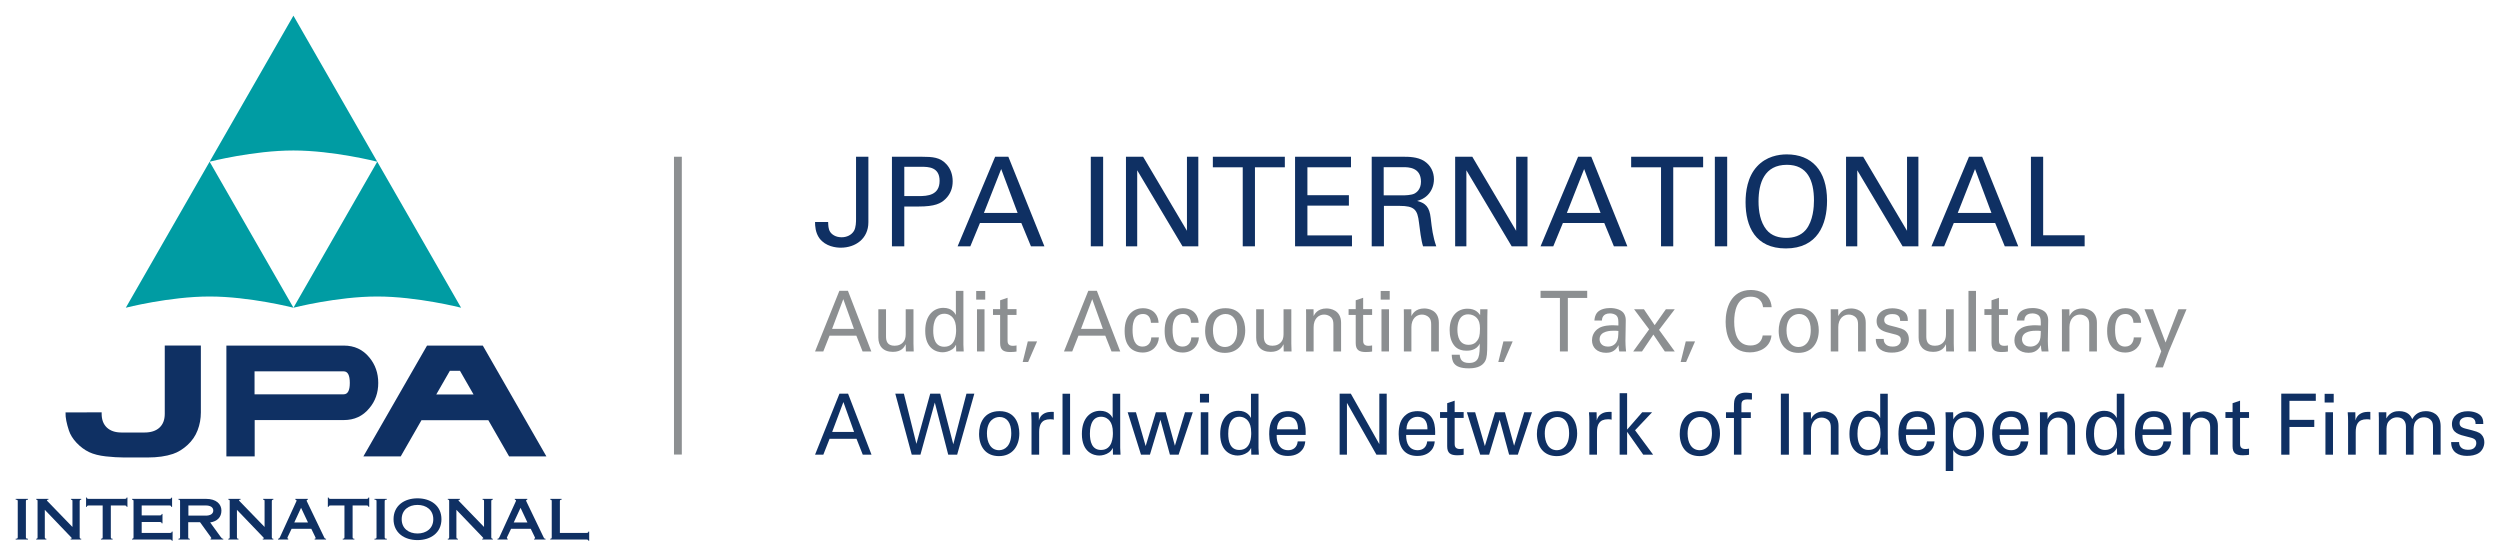<?xml version="1.0" encoding="UTF-8" standalone="no"?>
<!DOCTYPE svg PUBLIC "-//W3C//DTD SVG 1.1//EN" "http://www.w3.org/Graphics/SVG/1.1/DTD/svg11.dtd">
<svg width="100%" height="100%" viewBox="0 0 319 71" version="1.1" xmlns="http://www.w3.org/2000/svg" xmlns:xlink="http://www.w3.org/1999/xlink" xml:space="preserve" xmlns:serif="http://www.serif.com/" style="fill-rule:evenodd;clip-rule:evenodd;" preserveAspectRatio="xMaxYMax slice">
    <rect x="-0.064" y="0" width="319" height="71" style="fill:none;"/>
    <g id="Group">
        <path id="Fill-1" d="M105.67,28.328c0.016,0.396 0.016,0.886 0.252,1.25c0.189,0.302 0.662,0.697 1.466,0.697c0.645,0 1.244,-0.269 1.575,-0.808c0.267,-0.459 0.267,-1.187 0.267,-1.535l0,-7.931l1.575,0l0,8.359c0,2.105 -1.653,3.245 -3.527,3.245c-0.6,-0 -1.923,-0.143 -2.71,-1.187c-0.537,-0.728 -0.568,-1.631 -0.568,-2.09l1.67,-0Z" style="fill:#0f3063;"/>
        <path id="Fill-3" d="M115.388,25.02l1.874,-0c1.041,-0 2.631,-0.08 2.631,-1.948c0,-1.788 -1.48,-1.788 -2.3,-1.788l-2.205,-0l0,3.736Zm-1.575,-5.019l3.812,-0c1.386,-0 2.331,0.08 3.104,0.918c0.566,0.586 0.834,1.362 0.834,2.216c-0,0.872 -0.283,1.615 -0.897,2.232c-0.599,0.602 -1.387,0.983 -3.435,0.983l-1.843,-0l0,5.081l-1.575,0l0,-11.43Z" style="fill:#0f3063;"/>
        <path id="Fill-5" d="M125.547,27.173l4.301,-0l-2.096,-5.605l-2.205,5.605Zm1.434,-7.172l1.685,-0l4.6,11.43l-1.717,-0l-1.229,-2.976l-5.277,-0l-1.229,2.976l-1.623,-0l4.79,-11.43Z" style="fill:#0f3063;"/>
        <path id="Fill-7" d="M139.185,31.43l1.575,0l0,-11.429l-1.575,-0l0,11.429Z" style="fill:#0f3063;"/>
        <path id="Fill-9" d="M143.673,20.001l2.19,-0l5.592,9.45l0,-9.45l1.45,-0l0,11.429l-2.017,0l-5.781,-9.703l-0,9.703l-1.434,0l0,-11.429Z" style="fill:#0f3063;"/>
        <path id="Fill-10" d="M158.573,31.431l-0,-10.084l-3.813,-0l0,-1.346l9.185,0l-0,1.346l-3.813,-0l-0,10.084l-1.559,-0Z" style="fill:#0f3063;"/>
        <path id="Fill-11" d="M165.25,20.001l7.136,-0l0,1.345l-5.561,0l0,3.562l5.294,0l-0,1.33l-5.294,0l0,3.8l5.687,-0l0,1.392l-7.262,0l0,-11.429Z" style="fill:#0f3063;"/>
        <path id="Fill-12" d="M176.559,24.924l2.488,0c0.174,0 1.072,0 1.497,-0.253c0.221,-0.126 0.772,-0.538 0.772,-1.487c0,-1.853 -1.638,-1.853 -2.269,-1.853l-2.488,-0l-0,3.593Zm-1.528,-4.923l4.064,-0c0.583,-0 1.779,-0 2.615,0.539c0.85,0.538 1.261,1.408 1.261,2.326c-0,0.808 -0.3,1.52 -0.804,2.027c-0.489,0.49 -0.993,0.649 -1.339,0.744c1.087,0.285 1.575,0.775 1.732,2.2c0.158,1.346 0.268,2.327 0.709,3.594l-1.685,-0c-0.252,-0.76 -0.41,-2.153 -0.52,-3.025c-0.19,-1.661 -0.584,-2.136 -2.488,-2.136l-1.986,-0l0,5.161l-1.559,-0l0,-11.43Z" style="fill:#0f3063;"/>
        <path id="Fill-13" d="M185.677,20.001l2.189,-0l5.593,9.45l0,-9.45l1.45,-0l-0,11.429l-2.017,0l-5.782,-9.703l0,9.703l-1.433,0l0,-11.429Z" style="fill:#0f3063;"/>
        <path id="Fill-14" d="M199.931,27.173l4.301,-0l-2.096,-5.605l-2.205,5.605Zm1.433,-7.172l1.686,-0l4.6,11.43l-1.717,-0l-1.229,-2.976l-5.278,-0l-1.228,2.976l-1.623,-0l4.789,-11.43Z" style="fill:#0f3063;"/>
        <path id="Fill-15" d="M211.947,31.431l0,-10.084l-3.812,-0l0,-1.346l9.184,0l0,1.346l-3.813,-0l0,10.084l-1.559,-0Z" style="fill:#0f3063;"/>
        <path id="Fill-16" d="M218.814,31.43l1.575,0l0,-11.429l-1.575,-0l0,11.429Z" style="fill:#0f3063;"/>
        <path id="Fill-17" d="M225.397,29.309c0.646,0.808 1.623,1.045 2.521,1.045c0.93,-0 1.859,-0.253 2.52,-1.045c0.93,-1.139 1.024,-2.944 1.024,-3.72c0,-2.595 -0.85,-4.559 -3.45,-4.559c-2.883,0 -3.623,2.328 -3.623,4.67c-0,1.251 0.22,2.628 1.008,3.609m-1.197,-8.073c1.181,-1.282 2.741,-1.536 3.796,-1.536c3.151,0 5.136,2.027 5.136,5.905c-0,3.04 -1.213,6.095 -5.262,6.095c-3.875,0 -5.135,-2.771 -5.135,-5.904c0,-1.299 0.22,-3.215 1.465,-4.56" style="fill:#0f3063;"/>
        <path id="Fill-18" d="M235.555,20.001l2.189,-0l5.593,9.45l-0,-9.45l1.45,-0l-0,11.429l-2.017,0l-5.782,-9.703l0,9.703l-1.433,0l-0,-11.429Z" style="fill:#0f3063;"/>
        <path id="Fill-19" d="M249.809,27.173l4.3,-0l-2.095,-5.605l-2.205,5.605Zm1.433,-7.172l1.685,-0l4.601,11.43l-1.718,-0l-1.228,-2.976l-5.278,-0l-1.228,2.976l-1.623,-0l4.789,-11.43Z" style="fill:#0f3063;"/>
        <path id="Fill-20" d="M259.147,20.001l1.56,-0l-0,10.021l5.293,-0l0,1.408l-6.853,0l0,-11.429Z" style="fill:#0f3063;"/>
    </g>
    <g id="Group-2">
        <path id="Fill-21" d="M106.175,41.962l2.788,0l-1.358,-3.794l-1.43,3.794Zm0.929,-4.855l1.093,-0l2.982,7.738l-1.114,-0l-0.796,-2.015l-3.421,-0l-0.796,2.015l-1.052,-0l3.104,-7.738Z" style="fill:#8c8f91;"/>
        <path id="Fill-22" d="M113.056,39.465l0,3.461c0,0.526 0.113,1.191 1.093,1.191c0.48,-0 0.929,-0.172 1.204,-0.601c0.215,-0.322 0.215,-0.739 0.215,-1.007l-0,-3.044l0.991,-0l-0,4.373c-0,0.107 0.02,0.707 0.031,1.007l-1.001,0l-0.021,-0.921c-0.183,0.374 -0.53,0.975 -1.634,0.975c-1.266,-0 -1.858,-0.761 -1.858,-1.823l-0,-3.611l0.98,-0Z" style="fill:#8c8f91;"/>
        <path id="Fill-23" d="M121.613,40.579c-0.204,-0.278 -0.582,-0.546 -1.123,-0.546c-1.41,0 -1.41,1.789 -1.41,2.154c0,0.955 0.235,2.058 1.41,2.058c1.51,0 1.51,-1.747 1.51,-2.165c0,-0.783 -0.173,-1.211 -0.387,-1.501Zm0.357,-3.462l0.96,0l-0,6.87c-0,0.118 0.02,0.58 0.04,0.858l-0.959,0l-0.02,-0.858c-0.082,0.151 -0.195,0.376 -0.46,0.569c-0.419,0.299 -0.919,0.397 -1.266,0.397c-0.685,-0 -2.206,-0.376 -2.206,-2.734c0,-2.047 1.113,-2.937 2.318,-2.937c1.103,0 1.47,0.687 1.593,0.912l0,-3.077Z" style="fill:#8c8f91;"/>
        <path id="Fill-24" d="M124.664,44.845l0.96,-0l0,-5.381l-0.96,0l0,5.381Zm-0.102,-6.613l1.154,-0l-0,-1.104l-1.154,-0l0,1.104Z" style="fill:#8c8f91;"/>
        <path id="Fill-25" d="M126.706,39.443l0.91,0l-0,-1.126l0.949,-0.321l-0,1.447l1.144,0l-0,0.74l-1.144,-0l-0,3.225c-0,0.269 -0,0.72 0.684,0.72c0.195,-0 0.378,-0.033 0.46,-0.055l-0,0.783c-0.173,0.032 -0.449,0.064 -0.796,0.064c-0.879,0 -1.297,-0.268 -1.297,-1.147l-0,-3.59l-0.91,-0l0,-0.74Z" style="fill:#8c8f91;"/>
        <path id="Fill-26" d="M132.333,43.559l-1.144,2.636l-0.695,0l0.654,-2.636l1.185,0Z" style="fill:#8c8f91;"/>
        <path id="Fill-27" d="M137.938,41.962l2.788,0l-1.357,-3.794l-1.431,3.794Zm0.93,-4.855l1.092,-0l2.982,7.738l-1.113,-0l-0.797,-2.015l-3.42,-0l-0.797,2.015l-1.052,-0l3.105,-7.738Z" style="fill:#8c8f91;"/>
        <path id="Fill-28" d="M146.862,41.191c-0.02,-0.247 -0.092,-1.126 -1.021,-1.126c-1.327,-0 -1.327,1.619 -1.327,2.026c-0,1.104 0.254,2.133 1.275,2.133c0.818,-0 1.093,-0.644 1.114,-1.168l0.971,-0c-0.063,1.049 -0.808,1.928 -2.074,1.928c-0.347,-0 -1.144,-0.075 -1.685,-0.697c-0.306,-0.375 -0.613,-0.942 -0.613,-2.057c0,-2.241 1.308,-2.905 2.329,-2.905c0.336,0 1.103,0.075 1.573,0.664c0.377,0.462 0.407,0.902 0.428,1.202l-0.97,-0Z" style="fill:#8c8f91;"/>
        <path id="Fill-29" d="M151.967,41.191c-0.019,-0.247 -0.091,-1.126 -1.021,-1.126c-1.327,-0 -1.327,1.619 -1.327,2.026c0,1.104 0.255,2.133 1.276,2.133c0.817,-0 1.092,-0.644 1.113,-1.168l0.971,-0c-0.062,1.049 -0.807,1.928 -2.073,1.928c-0.348,-0 -1.145,-0.075 -1.686,-0.697c-0.306,-0.375 -0.612,-0.942 -0.612,-2.057c-0,-2.241 1.307,-2.905 2.328,-2.905c0.337,0 1.103,0.075 1.573,0.664c0.377,0.462 0.408,0.902 0.428,1.202l-0.97,-0Z" style="fill:#8c8f91;"/>
        <path id="Fill-30" d="M156.317,44.277c0.725,-0 1.552,-0.546 1.552,-2.165c-0,-1.34 -0.592,-2.047 -1.491,-2.047c-0.612,0 -1.603,0.407 -1.603,2.09c-0,1.104 0.449,2.122 1.542,2.122m0.061,-4.951c2.052,-0 2.512,1.693 2.512,2.818c0,1.576 -0.847,2.883 -2.593,2.883c-1.696,0 -2.523,-1.232 -2.523,-2.808c0,-1.329 0.593,-2.893 2.604,-2.893" style="fill:#8c8f91;"/>
        <path id="Fill-31" d="M161.268,39.465l0,3.461c0,0.526 0.113,1.191 1.093,1.191c0.48,-0 0.929,-0.172 1.205,-0.601c0.214,-0.322 0.214,-0.739 0.214,-1.007l0,-3.044l0.992,-0l-0,4.373c-0,0.107 0.02,0.707 0.03,1.007l-1.001,0l-0.021,-0.921c-0.183,0.374 -0.531,0.975 -1.633,0.975c-1.266,-0 -1.859,-0.761 -1.859,-1.823l-0,-3.611l0.98,-0Z" style="fill:#8c8f91;"/>
        <path id="Fill-32" d="M166.659,40.086l-0.011,-0.621l0.96,-0l0.01,0.868c0.113,-0.225 0.481,-0.975 1.645,-0.975c0.46,-0 1.859,0.182 1.859,1.832l-0,3.655l-0.981,0l-0,-3.419c-0,-0.354 -0.041,-0.675 -0.276,-0.921c-0.245,-0.247 -0.582,-0.365 -0.908,-0.365c-0.695,-0 -1.339,0.525 -1.339,1.607l0,3.098l-0.959,0l-0,-4.759Z" style="fill:#8c8f91;"/>
        <path id="Fill-33" d="M172.08,39.443l0.909,0l-0,-1.126l0.949,-0.321l0,1.447l1.144,0l-0,0.74l-1.144,-0l0,3.225c0,0.269 0,0.72 0.684,0.72c0.195,-0 0.378,-0.033 0.46,-0.055l-0,0.783c-0.173,0.032 -0.449,0.064 -0.796,0.064c-0.879,0 -1.297,-0.268 -1.297,-1.147l-0,-3.59l-0.909,-0l-0,-0.74Z" style="fill:#8c8f91;"/>
        <path id="Fill-34" d="M176.276,44.845l0.96,-0l-0,-5.381l-0.96,0l0,5.381Zm-0.101,-6.613l1.153,-0l0,-1.104l-1.153,-0l-0,1.104Z" style="fill:#8c8f91;"/>
        <path id="Fill-35" d="M179.135,40.086l-0.01,-0.621l0.96,-0l0.01,0.868c0.112,-0.225 0.48,-0.975 1.645,-0.975c0.459,-0 1.858,0.182 1.858,1.832l0,3.655l-0.981,0l0,-3.419c0,-0.354 -0.04,-0.675 -0.275,-0.921c-0.245,-0.247 -0.582,-0.365 -0.909,-0.365c-0.694,-0 -1.338,0.525 -1.338,1.607l0,3.098l-0.96,0l0,-4.759Z" style="fill:#8c8f91;"/>
        <path id="Fill-36" d="M188.498,43.463c0.205,-0.279 0.348,-0.569 0.348,-1.544c-0,-0.675 -0.143,-1.061 -0.398,-1.34c-0.256,-0.289 -0.665,-0.471 -1.104,-0.471c-1.215,-0 -1.379,1.286 -1.379,1.972c0,0.825 0.236,1.918 1.41,1.918c0.561,0 0.888,-0.214 1.123,-0.535Zm-2.237,1.8c0.042,0.6 0.287,1.05 1.195,1.05c1.339,0 1.358,-1.018 1.358,-2.475c-0.408,0.89 -1.378,0.911 -1.684,0.911c-0.47,-0 -1.143,-0.108 -1.573,-0.665c-0.439,-0.546 -0.582,-1.265 -0.582,-1.983c0,-1.822 1.021,-2.711 2.277,-2.711c1.031,-0 1.409,0.535 1.614,0.814l0.01,-0.739l0.929,-0l-0.021,0.975l-0.009,3.365c-0,1.298 -0.041,1.823 -0.246,2.229c-0.428,0.859 -1.429,0.966 -2.134,0.966c-2.052,-0 -2.113,-1.008 -2.154,-1.737l1.02,-0Z" style="fill:#8c8f91;"/>
        <path id="Fill-37" d="M193.021,43.559l-1.144,2.636l-0.695,0l0.654,-2.636l1.185,0Z" style="fill:#8c8f91;"/>
        <path id="Fill-38" d="M199.045,44.845l0,-6.827l-2.472,-0l0,-0.911l5.954,-0l-0,0.911l-2.471,-0l0,6.827l-1.011,0Z" style="fill:#8c8f91;"/>
        <path id="Fill-39" d="M205.957,42.198c-0.388,-0 -1.848,-0 -1.848,1.093c-0,0.343 0.203,0.933 1.062,0.933c0.49,-0 0.858,-0.204 1.092,-0.579c0.215,-0.365 0.225,-0.664 0.245,-1.415c-0.173,-0.021 -0.316,-0.032 -0.551,-0.032Zm0.663,2.647c-0.071,-0.268 -0.091,-0.525 -0.091,-0.804c-0.46,0.89 -1.154,0.976 -1.584,0.976c-1.173,-0 -1.806,-0.697 -1.806,-1.586c-0,-0.429 0.142,-1.115 0.898,-1.576c0.551,-0.322 1.369,-0.354 1.776,-0.354c0.246,0 0.399,0.011 0.695,0.032c-0,-0.665 -0,-0.954 -0.184,-1.19c-0.193,-0.267 -0.613,-0.354 -0.888,-0.354c-0.97,0 -1.022,0.698 -1.031,0.912l-0.96,0c0.03,-0.279 0.061,-0.654 0.357,-1.019c0.388,-0.449 1.113,-0.578 1.655,-0.578c0.745,-0 1.542,0.247 1.817,0.793c0.163,0.322 0.174,0.579 0.174,0.826l-0.041,2.572c-0,0.085 0.01,0.803 0.081,1.35l-0.868,0Z" style="fill:#8c8f91;"/>
        <path id="Fill-40" d="M213.697,44.845l-1.266,0l-1.461,-2.154l-1.45,2.154l-1.124,0l2.033,-2.819l-1.92,-2.562l1.256,0l1.369,2.026l1.429,-2.026l1.134,0l-2.002,2.627l2.002,2.754Z" style="fill:#8c8f91;"/>
        <path id="Fill-41" d="M216.29,43.559l-1.144,2.636l-0.695,0l0.654,-2.636l1.185,0Z" style="fill:#8c8f91;"/>
        <path id="Fill-42" d="M224.969,39.197c-0.041,-0.268 -0.174,-1.34 -1.593,-1.34c-1.777,0 -2.093,1.908 -2.093,3.194c0,1.457 0.398,3.033 2.083,3.033c0.45,0 0.878,-0.118 1.195,-0.46c0.265,-0.301 0.326,-0.633 0.358,-0.816l1.123,0c-0.154,1.523 -1.491,2.155 -2.758,2.155c-2.594,0 -3.094,-2.4 -3.094,-3.901c0,-1.629 0.602,-4.062 3.228,-4.062c1.041,-0 2.511,0.438 2.644,2.197l-1.093,-0Z" style="fill:#8c8f91;"/>
        <path id="Fill-43" d="M229.502,44.277c0.725,-0 1.551,-0.546 1.551,-2.165c0,-1.34 -0.592,-2.047 -1.491,-2.047c-0.611,0 -1.603,0.407 -1.603,2.09c0,1.104 0.45,2.122 1.543,2.122m0.06,-4.951c2.053,-0 2.513,1.693 2.513,2.818c0,1.576 -0.848,2.883 -2.593,2.883c-1.696,0 -2.523,-1.232 -2.523,-2.808c-0,-1.329 0.593,-2.893 2.603,-2.893" style="fill:#8c8f91;"/>
        <path id="Fill-44" d="M233.605,40.086l-0.01,-0.621l0.96,-0l0.01,0.868c0.112,-0.225 0.48,-0.975 1.645,-0.975c0.459,-0 1.858,0.182 1.858,1.832l0,3.655l-0.981,0l0,-3.419c0,-0.354 -0.041,-0.675 -0.275,-0.921c-0.245,-0.247 -0.582,-0.365 -0.909,-0.365c-0.694,-0 -1.338,0.525 -1.338,1.607l-0,3.098l-0.96,0l0,-4.759Z" style="fill:#8c8f91;"/>
        <path id="Fill-45" d="M240.365,43.248c-0.012,0.407 0.193,0.976 1.123,0.976c0.398,-0 0.694,-0.076 0.898,-0.343c0.102,-0.139 0.163,-0.322 0.163,-0.504c0,-0.525 -0.357,-0.622 -1.123,-0.804c-1.073,-0.257 -1.971,-0.482 -1.971,-1.608c0,-0.986 0.818,-1.629 2.001,-1.629c0.644,0 1.543,0.194 1.849,0.836c0.133,0.3 0.133,0.557 0.133,0.783l-0.98,-0c0.03,-0.815 -0.644,-0.88 -0.991,-0.88c-0.143,0 -1.042,0 -1.042,0.772c0,0.493 0.46,0.611 0.725,0.686c1.42,0.354 1.726,0.44 2.033,0.74c0.286,0.279 0.388,0.653 0.388,0.996c0,0.601 -0.317,1.115 -0.695,1.362c-0.449,0.289 -0.99,0.365 -1.522,0.365c-1.041,-0 -2.011,-0.451 -2.001,-1.748l1.012,0Z" style="fill:#8c8f91;"/>
        <path id="Fill-46" d="M245.796,39.465l0,3.461c0,0.526 0.113,1.191 1.093,1.191c0.48,-0 0.929,-0.172 1.205,-0.601c0.214,-0.322 0.214,-0.739 0.214,-1.007l0,-3.044l0.991,-0l0,4.373c0,0.107 0.02,0.707 0.031,1.007l-1.001,0l-0.021,-0.921c-0.183,0.374 -0.531,0.975 -1.634,0.975c-1.265,-0 -1.858,-0.761 -1.858,-1.823l-0,-3.611l0.98,-0Z" style="fill:#8c8f91;"/>
        <path id="Fill-47" d="M251.177,44.845l0.959,-0l0,-7.727l-0.959,-0l-0,7.727Z" style="fill:#8c8f91;"/>
        <path id="Fill-48" d="M253.208,39.443l0.909,0l0,-1.126l0.95,-0.321l-0,1.447l1.143,0l0,0.74l-1.143,-0l-0,3.225c-0,0.269 -0,0.72 0.684,0.72c0.195,-0 0.377,-0.033 0.459,-0.055l0,0.783c-0.173,0.032 -0.449,0.064 -0.796,0.064c-0.879,0 -1.297,-0.268 -1.297,-1.147l0,-3.59l-0.909,-0l0,-0.74Z" style="fill:#8c8f91;"/>
        <path id="Fill-49" d="M259.856,42.198c-0.388,-0 -1.848,-0 -1.848,1.093c-0,0.343 0.203,0.933 1.062,0.933c0.49,-0 0.858,-0.204 1.092,-0.579c0.215,-0.365 0.225,-0.664 0.245,-1.415c-0.173,-0.021 -0.317,-0.032 -0.551,-0.032Zm0.663,2.647c-0.071,-0.268 -0.091,-0.525 -0.091,-0.804c-0.46,0.89 -1.154,0.976 -1.584,0.976c-1.173,-0 -1.806,-0.697 -1.806,-1.586c-0,-0.429 0.142,-1.115 0.898,-1.576c0.551,-0.322 1.369,-0.354 1.776,-0.354c0.246,0 0.399,0.011 0.695,0.032c-0,-0.665 -0,-0.954 -0.184,-1.19c-0.193,-0.267 -0.613,-0.354 -0.888,-0.354c-0.97,0 -1.022,0.698 -1.032,0.912l-0.959,0c0.03,-0.279 0.061,-0.654 0.357,-1.019c0.388,-0.449 1.113,-0.578 1.655,-0.578c0.745,-0 1.541,0.247 1.817,0.793c0.163,0.322 0.174,0.579 0.174,0.826l-0.041,2.572c-0,0.085 0.01,0.803 0.081,1.35l-0.868,0Z" style="fill:#8c8f91;"/>
        <path id="Fill-50" d="M263.102,40.086l-0.01,-0.621l0.96,-0l0.01,0.868c0.113,-0.225 0.48,-0.975 1.645,-0.975c0.459,-0 1.858,0.182 1.858,1.832l0,3.655l-0.981,0l0,-3.419c0,-0.354 -0.04,-0.675 -0.275,-0.921c-0.245,-0.247 -0.582,-0.365 -0.908,-0.365c-0.695,-0 -1.339,0.525 -1.339,1.607l0,3.098l-0.96,0l0,-4.759Z" style="fill:#8c8f91;"/>
        <path id="Fill-51" d="M272.23,41.191c-0.02,-0.247 -0.091,-1.126 -1.021,-1.126c-1.327,-0 -1.327,1.619 -1.327,2.026c0,1.104 0.255,2.133 1.276,2.133c0.817,-0 1.092,-0.644 1.113,-1.168l0.971,-0c-0.062,1.049 -0.807,1.928 -2.073,1.928c-0.348,-0 -1.145,-0.075 -1.686,-0.697c-0.306,-0.375 -0.612,-0.942 -0.612,-2.057c-0,-2.241 1.307,-2.905 2.328,-2.905c0.337,0 1.103,0.075 1.573,0.664c0.377,0.462 0.408,0.902 0.428,1.202l-0.97,-0Z" style="fill:#8c8f91;"/>
        <path id="Fill-52" d="M276.723,44.877l-0.736,2.005l-0.99,0l0.776,-2.058l-2.134,-5.359l1.082,-0l1.604,4.243l1.634,-4.243l1.041,-0l-2.277,5.412Z" style="fill:#8c8f91;"/>
    </g>
    <g id="Group-4">
        <path id="Fill-53" d="M106.184,55.117l2.798,-0l-1.364,-3.819l-1.434,3.819Zm0.932,-4.888l1.097,0l2.993,7.789l-1.117,0l-0.799,-2.028l-3.435,-0l-0.799,2.028l-1.056,0l3.116,-7.789Z" style="fill:#0f3063;"/>
        <path id="Fill-54" d="M115.335,50.229l1.6,6.408l1.763,-6.408l1.271,0l1.671,6.463l1.681,-6.463l1.005,0l-2.194,7.789l-1.139,0l-1.711,-6.655l-1.834,6.655l-1.108,0l-2.102,-7.789l1.097,0Z" style="fill:#0f3063;"/>
        <path id="Fill-55" d="M127.482,57.446c0.727,0 1.557,-0.549 1.557,-2.179c-0,-1.349 -0.594,-2.06 -1.497,-2.06c-0.614,-0 -1.609,0.409 -1.609,2.104c0,1.111 0.452,2.135 1.549,2.135m0.06,-4.983c2.061,-0 2.523,1.704 2.523,2.836c-0,1.587 -0.851,2.902 -2.603,2.902c-1.703,0 -2.533,-1.24 -2.533,-2.826c-0,-1.337 0.595,-2.912 2.613,-2.912" style="fill:#0f3063;"/>
        <path id="Fill-56" d="M131.621,53.703c0,-0.367 -0.02,-0.744 -0.05,-1.101l0.973,0l0.02,1.048c0.185,-0.756 0.8,-1.004 1.23,-1.069c0.287,-0.043 0.503,-0.032 0.667,-0.021l-0,0.992c-0.052,-0.022 -0.113,-0.033 -0.185,-0.043c-0.071,-0.011 -0.164,-0.011 -0.276,-0.011c-1.138,0 -1.404,0.712 -1.404,1.64l-0,2.88l-0.975,0l0,-4.315Z" style="fill:#0f3063;"/>
        <path id="Fill-57" d="M135.578,58.018l0.963,-0l0,-7.778l-0.963,-0l0,7.778Z" style="fill:#0f3063;"/>
        <path id="Fill-58" d="M141.615,53.724c-0.205,-0.279 -0.583,-0.549 -1.127,-0.549c-1.415,-0 -1.415,1.801 -1.415,2.168c0,0.961 0.236,2.071 1.415,2.071c1.517,0 1.517,-1.758 1.517,-2.179c-0,-0.788 -0.174,-1.219 -0.39,-1.511Zm0.359,-3.484l0.963,-0l0,6.915c0,0.119 0.021,0.583 0.041,0.864l-0.963,-0l-0.02,-0.864c-0.083,0.152 -0.195,0.378 -0.462,0.572c-0.42,0.302 -0.922,0.399 -1.271,0.399c-0.687,0 -2.214,-0.378 -2.214,-2.751c0,-2.06 1.117,-2.956 2.327,-2.956c1.107,0 1.476,0.691 1.599,0.918l0,-3.097Z" style="fill:#0f3063;"/>
        <path id="Fill-59" d="M144.946,52.603l1.24,4.315l1.302,-4.315l1.26,-0l1.169,4.271l1.291,-4.271l0.995,-0l-1.814,5.416l-1.107,-0l-1.21,-4.456l-1.342,4.456l-1.139,-0l-1.701,-5.416l1.056,-0Z" style="fill:#0f3063;"/>
        <path id="Fill-60" d="M153.216,58.018l0.964,0l-0,-5.416l-0.964,0l0,5.416Zm-0.102,-6.656l1.158,0l-0,-1.111l-1.158,-0l0,1.111Z" style="fill:#0f3063;"/>
        <path id="Fill-61" d="M159.264,53.724c-0.205,-0.279 -0.584,-0.549 -1.127,-0.549c-1.415,-0 -1.415,1.801 -1.415,2.168c-0,0.961 0.235,2.071 1.415,2.071c1.516,0 1.516,-1.758 1.516,-2.179c0,-0.788 -0.174,-1.219 -0.389,-1.511Zm0.359,-3.484l0.963,-0l0,6.915c0,0.119 0.021,0.583 0.041,0.864l-0.963,-0l-0.02,-0.864c-0.083,0.152 -0.196,0.378 -0.462,0.572c-0.421,0.302 -0.923,0.399 -1.271,0.399c-0.687,0 -2.214,-0.378 -2.214,-2.751c-0,-2.06 1.117,-2.956 2.327,-2.956c1.106,0 1.476,0.691 1.599,0.918l-0,-3.097Z" style="fill:#0f3063;"/>
        <path id="Fill-62" d="M165.618,54.782c0.011,-0.518 -0.082,-1.597 -1.271,-1.597c-0.625,-0 -1.383,0.399 -1.405,1.597l2.676,-0Zm-2.717,0.712c-0.02,1.122 0.421,1.952 1.477,1.952c0.624,0 1.127,-0.344 1.21,-1.121l0.963,-0c-0.031,0.269 -0.072,0.712 -0.441,1.132c-0.225,0.27 -0.738,0.723 -1.774,0.723c-1.619,0 -2.387,-1.057 -2.387,-2.772c-0,-1.068 0.204,-1.953 1.015,-2.546c0.491,-0.367 1.106,-0.399 1.403,-0.399c2.307,-0 2.256,2.146 2.235,3.031l-3.701,-0Z" style="fill:#0f3063;"/>
        <path id="Fill-63" d="M170.937,50.229l1.425,0l3.639,6.441l-0,-6.441l0.943,0l0,7.789l-1.312,0l-3.762,-6.612l-0,6.612l-0.933,0l0,-7.789Z" style="fill:#0f3063;"/>
        <path id="Fill-64" d="M182.14,54.782c0.011,-0.518 -0.082,-1.597 -1.271,-1.597c-0.625,-0 -1.383,0.399 -1.405,1.597l2.676,-0Zm-2.717,0.712c-0.02,1.122 0.421,1.952 1.477,1.952c0.624,0 1.127,-0.344 1.21,-1.121l0.963,-0c-0.031,0.269 -0.072,0.712 -0.441,1.132c-0.225,0.27 -0.739,0.723 -1.774,0.723c-1.619,0 -2.388,-1.057 -2.388,-2.772c0,-1.068 0.205,-1.953 1.016,-2.546c0.491,-0.367 1.106,-0.399 1.403,-0.399c2.306,-0 2.256,2.146 2.235,3.031l-3.701,-0Z" style="fill:#0f3063;"/>
        <path id="Fill-65" d="M183.749,52.581l0.912,0l0,-1.133l0.953,-0.324l0,1.457l1.148,0l0,0.744l-1.148,0l0,3.247c0,0.271 0,0.724 0.687,0.724c0.196,0 0.379,-0.033 0.461,-0.055l0,0.788c-0.174,0.032 -0.45,0.065 -0.799,0.065c-0.882,0 -1.302,-0.27 -1.302,-1.154l0,-3.615l-0.912,0l-0,-0.744Z" style="fill:#0f3063;"/>
        <path id="Fill-66" d="M188.228,52.603l1.241,4.315l1.302,-4.315l1.26,-0l1.169,4.271l1.291,-4.271l0.994,-0l-1.813,5.416l-1.108,-0l-1.21,-4.456l-1.342,4.456l-1.138,-0l-1.702,-5.416l1.056,-0Z" style="fill:#0f3063;"/>
        <path id="Fill-67" d="M198.662,57.446c0.728,0 1.557,-0.549 1.557,-2.179c0,-1.349 -0.594,-2.06 -1.496,-2.06c-0.614,-0 -1.61,0.409 -1.61,2.104c0,1.111 0.452,2.135 1.549,2.135m0.061,-4.983c2.06,-0 2.522,1.704 2.522,2.836c0,1.587 -0.851,2.902 -2.603,2.902c-1.702,0 -2.533,-1.24 -2.533,-2.826c0,-1.337 0.595,-2.912 2.614,-2.912" style="fill:#0f3063;"/>
        <path id="Fill-68" d="M202.802,53.703c-0,-0.367 -0.02,-0.744 -0.051,-1.101l0.973,0l0.021,1.048c0.184,-0.756 0.8,-1.004 1.23,-1.069c0.286,-0.043 0.503,-0.032 0.666,-0.021l-0,0.992c-0.051,-0.022 -0.113,-0.033 -0.185,-0.043c-0.07,-0.011 -0.163,-0.011 -0.275,-0.011c-1.139,0 -1.405,0.712 -1.405,1.64l0,2.88l-0.974,0l-0,-4.315Z" style="fill:#0f3063;"/>
        <path id="Fill-69" d="M206.666,50.175l0.953,-0l-0,4.64l1.928,-2.212l1.26,-0l-2.173,2.297l2.306,3.119l-1.26,-0l-2.061,-2.924l-0,2.924l-0.953,-0l0,-7.844Z" style="fill:#0f3063;"/>
        <path id="Fill-70" d="M216.885,57.446c0.728,0 1.558,-0.549 1.558,-2.179c-0,-1.349 -0.594,-2.06 -1.497,-2.06c-0.614,-0 -1.609,0.409 -1.609,2.104c-0,1.111 0.451,2.135 1.548,2.135m0.061,-4.983c2.061,-0 2.523,1.704 2.523,2.836c-0,1.587 -0.852,2.902 -2.604,2.902c-1.702,0 -2.532,-1.24 -2.532,-2.826c-0,-1.337 0.595,-2.912 2.613,-2.912" style="fill:#0f3063;"/>
        <path id="Fill-71" d="M223.547,50.985c-0.164,-0.011 -0.369,-0.022 -0.564,-0.022c-0.779,-0 -0.779,0.41 -0.779,0.787l0,0.853l1.2,-0l-0,0.734l-1.2,-0l0,4.682l-0.953,-0l0,-4.682l-1.015,-0l-0,-0.734l1.015,-0l0,-0.615c0,-0.744 0.041,-1.014 0.215,-1.295c0.215,-0.345 0.626,-0.593 1.292,-0.593c0.276,0 0.584,0.043 0.789,0.075l-0,0.81Z" style="fill:#0f3063;"/>
        <path id="Fill-72" d="M227.237,58.018l1.025,0l-0,-7.788l-1.025,-0l-0,7.788Z" style="fill:#0f3063;"/>
        <path id="Fill-73" d="M230.117,53.228l-0.011,-0.625l0.964,-0l0.01,0.874c0.113,-0.227 0.482,-0.982 1.651,-0.982c0.461,-0 1.866,0.184 1.866,1.845l-0,3.679l-0.985,-0l-0,-3.442c-0,-0.355 -0.041,-0.68 -0.276,-0.928c-0.246,-0.248 -0.585,-0.367 -0.912,-0.367c-0.698,0 -1.344,0.528 -1.344,1.618l0,3.119l-0.963,-0l-0,-4.791Z" style="fill:#0f3063;"/>
        <path id="Fill-74" d="M239.557,53.724c-0.205,-0.279 -0.584,-0.549 -1.128,-0.549c-1.415,-0 -1.415,1.801 -1.415,2.168c0,0.961 0.236,2.071 1.415,2.071c1.517,0 1.517,-1.758 1.517,-2.179c-0,-0.788 -0.174,-1.219 -0.389,-1.511Zm0.358,-3.484l0.964,-0l-0,6.915c-0,0.119 0.02,0.583 0.04,0.864l-0.963,-0l-0.02,-0.864c-0.082,0.152 -0.195,0.378 -0.462,0.572c-0.42,0.302 -0.922,0.399 -1.271,0.399c-0.687,0 -2.214,-0.378 -2.214,-2.751c0,-2.06 1.117,-2.956 2.327,-2.956c1.107,0 1.476,0.691 1.599,0.918l0,-3.097Z" style="fill:#0f3063;"/>
        <path id="Fill-75" d="M245.911,54.782c0.01,-0.518 -0.083,-1.597 -1.272,-1.597c-0.624,-0 -1.383,0.399 -1.404,1.597l2.676,-0Zm-2.717,0.712c-0.02,1.122 0.42,1.952 1.476,1.952c0.625,0 1.128,-0.344 1.21,-1.121l0.964,-0c-0.032,0.269 -0.073,0.712 -0.442,1.132c-0.225,0.27 -0.738,0.723 -1.773,0.723c-1.619,0 -2.388,-1.057 -2.388,-2.772c0,-1.068 0.205,-1.953 1.015,-2.546c0.492,-0.367 1.106,-0.399 1.404,-0.399c2.306,-0 2.256,2.146 2.235,3.031l-3.701,-0Z" style="fill:#0f3063;"/>
        <path id="Fill-76" d="M250.646,57.479c0.246,0 0.759,-0.054 1.086,-0.529c0.369,-0.528 0.421,-1.305 0.421,-1.694c0,-0.97 -0.277,-1.984 -1.415,-1.984c-1.538,-0 -1.538,1.715 -1.538,2.2c0,0.658 0.093,2.007 1.446,2.007Zm-2.368,-3.991c-0,-0.238 -0.011,-0.368 -0.031,-0.885l0.974,-0l0.021,0.895c0.482,-0.851 1.332,-0.982 1.753,-0.982c1.106,-0 2.162,0.799 2.162,2.805c0,2.018 -1.117,2.902 -2.347,2.902c-0.748,0 -1.302,-0.334 -1.579,-0.809l-0,2.686l-0.953,0l-0,-6.612Z" style="fill:#0f3063;"/>
        <path id="Fill-77" d="M257.871,54.782c0.011,-0.518 -0.082,-1.597 -1.271,-1.597c-0.625,-0 -1.383,0.399 -1.405,1.597l2.676,-0Zm-2.716,0.712c-0.02,1.122 0.42,1.952 1.476,1.952c0.625,0 1.128,-0.344 1.21,-1.121l0.963,-0c-0.031,0.269 -0.072,0.712 -0.441,1.132c-0.225,0.27 -0.738,0.723 -1.773,0.723c-1.62,0 -2.388,-1.057 -2.388,-2.772c-0,-1.068 0.205,-1.953 1.015,-2.546c0.492,-0.367 1.106,-0.399 1.404,-0.399c2.306,-0 2.255,2.146 2.235,3.031l-3.701,-0Z" style="fill:#0f3063;"/>
        <path id="Fill-78" d="M260.3,53.228l-0.01,-0.625l0.963,-0l0.01,0.874c0.113,-0.227 0.483,-0.982 1.652,-0.982c0.461,-0 1.865,0.184 1.865,1.845l0,3.679l-0.985,-0l0,-3.442c0,-0.355 -0.04,-0.68 -0.276,-0.928c-0.246,-0.248 -0.584,-0.367 -0.912,-0.367c-0.697,0 -1.344,0.528 -1.344,1.618l0,3.119l-0.963,-0l0,-4.791Z" style="fill:#0f3063;"/>
        <path id="Fill-79" d="M269.74,53.724c-0.205,-0.279 -0.584,-0.549 -1.127,-0.549c-1.415,-0 -1.415,1.801 -1.415,2.168c-0,0.961 0.235,2.071 1.415,2.071c1.516,0 1.516,-1.758 1.516,-2.179c0,-0.788 -0.174,-1.219 -0.389,-1.511Zm0.359,-3.484l0.963,-0l-0,6.915c-0,0.119 0.021,0.583 0.041,0.864l-0.963,-0l-0.02,-0.864c-0.083,0.152 -0.196,0.378 -0.462,0.572c-0.421,0.302 -0.923,0.399 -1.271,0.399c-0.687,0 -2.214,-0.378 -2.214,-2.751c-0,-2.06 1.117,-2.956 2.327,-2.956c1.106,0 1.475,0.691 1.599,0.918l-0,-3.097Z" style="fill:#0f3063;"/>
        <path id="Fill-80" d="M276.094,54.782c0.011,-0.518 -0.082,-1.597 -1.271,-1.597c-0.625,-0 -1.383,0.399 -1.405,1.597l2.676,-0Zm-2.717,0.712c-0.02,1.122 0.421,1.952 1.477,1.952c0.624,0 1.127,-0.344 1.21,-1.121l0.963,-0c-0.031,0.269 -0.072,0.712 -0.441,1.132c-0.225,0.27 -0.739,0.723 -1.774,0.723c-1.619,0 -2.388,-1.057 -2.388,-2.772c0,-1.068 0.205,-1.953 1.016,-2.546c0.491,-0.367 1.106,-0.399 1.403,-0.399c2.306,-0 2.256,2.146 2.235,3.031l-3.701,-0Z" style="fill:#0f3063;"/>
        <path id="Fill-81" d="M278.523,53.228l-0.011,-0.625l0.964,-0l0.01,0.874c0.113,-0.227 0.482,-0.982 1.651,-0.982c0.461,-0 1.866,0.184 1.866,1.845l-0,3.679l-0.985,-0l-0,-3.442c-0,-0.355 -0.041,-0.68 -0.276,-0.928c-0.246,-0.248 -0.585,-0.367 -0.912,-0.367c-0.698,0 -1.344,0.528 -1.344,1.618l0,3.119l-0.963,-0l-0,-4.791Z" style="fill:#0f3063;"/>
        <path id="Fill-82" d="M283.964,52.581l0.913,0l0,-1.133l0.953,-0.324l0,1.457l1.148,0l0,0.744l-1.148,0l0,3.247c0,0.271 0,0.724 0.687,0.724c0.196,0 0.379,-0.033 0.461,-0.055l0,0.788c-0.173,0.032 -0.45,0.065 -0.799,0.065c-0.882,0 -1.302,-0.27 -1.302,-1.154l0,-3.615l-0.913,0l0,-0.744Z" style="fill:#0f3063;"/>
        <path id="Fill-83" d="M291.088,50.229l4.408,0l0,0.917l-3.361,0l-0,2.428l3.166,-0l0,0.906l-3.166,-0l-0,3.538l-1.047,0l0,-7.789Z" style="fill:#0f3063;"/>
        <path id="Fill-84" d="M296.726,58.018l0.964,0l-0,-5.416l-0.964,0l0,5.416Zm-0.102,-6.656l1.158,0l-0,-1.111l-1.158,-0l-0,1.111Z" style="fill:#0f3063;"/>
        <path id="Fill-85" d="M299.616,53.703c0,-0.367 -0.02,-0.744 -0.05,-1.101l0.972,0l0.021,1.048c0.184,-0.756 0.8,-1.004 1.23,-1.069c0.287,-0.043 0.503,-0.032 0.666,-0.021l0,0.992c-0.051,-0.022 -0.112,-0.033 -0.184,-0.043c-0.071,-0.011 -0.164,-0.011 -0.276,-0.011c-1.139,0 -1.404,0.712 -1.404,1.64l-0,2.88l-0.975,0l0,-4.315Z" style="fill:#0f3063;"/>
        <path id="Fill-86" d="M303.542,53.325l-0.021,-0.722l0.974,-0l0,0.787c0.493,-0.853 1.189,-0.927 1.63,-0.927c1.137,0 1.497,0.614 1.681,1.014c0.175,-0.303 0.594,-1.014 1.733,-1.014c0.737,0 1.886,0.323 1.886,1.92l0,3.635l-0.974,0l-0,-3.473c-0,-0.475 -0.083,-0.68 -0.175,-0.82c-0.163,-0.248 -0.491,-0.475 -0.983,-0.475c-0.626,0 -0.963,0.377 -1.097,0.571c-0.226,0.335 -0.226,0.928 -0.226,1.166l0,3.031l-0.974,0l-0,-3.581c-0,-0.669 -0.369,-1.187 -1.128,-1.187c-0.655,0 -1.013,0.432 -1.127,0.593c-0.215,0.313 -0.225,0.755 -0.225,1.101l-0,3.074l-0.974,0l0,-4.693Z" style="fill:#0f3063;"/>
        <path id="Fill-87" d="M313.781,56.411c-0.011,0.41 0.195,0.982 1.128,0.982c0.399,-0 0.696,-0.076 0.901,-0.346c0.103,-0.14 0.164,-0.323 0.164,-0.507c0,-0.528 -0.358,-0.625 -1.127,-0.809c-1.077,-0.259 -1.979,-0.485 -1.979,-1.619c0,-0.992 0.821,-1.639 2.009,-1.639c0.646,0 1.549,0.195 1.856,0.841c0.133,0.303 0.133,0.562 0.133,0.788l-0.984,0c0.031,-0.82 -0.646,-0.885 -0.994,-0.885c-0.144,0 -1.046,0 -1.046,0.777c-0,0.497 0.461,0.615 0.728,0.69c1.425,0.357 1.732,0.444 2.04,0.745c0.288,0.281 0.39,0.658 0.39,1.003c0,0.604 -0.319,1.122 -0.698,1.37c-0.45,0.292 -0.994,0.368 -1.527,0.368c-1.045,-0 -2.019,-0.454 -2.009,-1.759l1.015,0Z" style="fill:#0f3063;"/>
    </g>
    <path id="Stroke-88" d="M86.5,20l-0,38" style="fill:none;stroke:#8c8f91;stroke-width:1px;"/>
    <g id="Group-3">
        <path id="Fill-89" d="M3.576,68.843l-0,-0.099c-0.234,-0 -0.271,-0.058 -0.271,-0.214l-0,-4.56c-0,-0.156 0.037,-0.214 0.271,-0.214l-0,-0.1l-1.576,0l0,0.1c0.234,0 0.264,0.058 0.264,0.214l-0,4.56c-0,0.156 -0.03,0.214 -0.264,0.214l0,0.099l1.576,0" style="fill:#0f3063;"/>
        <path id="Fill-90" d="M10.365,68.843l0,-0.099c-0.146,-0 -0.197,-0.058 -0.197,-0.214l-0,-4.56c-0,-0.156 0.051,-0.214 0.197,-0.214l0,-0.1l-1.312,0l0,0.1c0.176,0 0.191,0.058 0.191,0.214l0,3.27l-3.182,-3.284c-0.052,-0.051 -0.08,-0.086 -0.08,-0.107c0,-0.065 0.058,-0.093 0.198,-0.093l-0,-0.1l-1.561,0l-0,0.1c0.16,0 0.175,0.058 0.175,0.214l0,4.56c0,0.156 -0.015,0.214 -0.175,0.214l-0,0.099l1.297,0l0,-0.099c-0.161,-0 -0.198,-0.058 -0.198,-0.214l-0,-3.476l3.298,3.44c0.096,0.1 0.14,0.129 0.14,0.192c-0,0.044 -0.074,0.058 -0.147,0.058l0,0.099l1.356,0" style="fill:#0f3063;"/>
        <path id="Fill-91" d="M16.261,64.676l-0,-1.19l-0.104,0c0,0.115 -0.073,0.171 -0.248,0.171l-4.575,-0c-0.176,-0 -0.249,-0.056 -0.249,-0.171l-0.102,0l-0,1.19l0.102,-0c0,-0.121 0.073,-0.178 0.249,-0.178l1.767,-0l0,4.032c0,0.157 -0.03,0.213 -0.22,0.213l0,0.101l1.489,-0l-0,-0.101c-0.191,0 -0.228,-0.056 -0.228,-0.213l0,-4.032l1.767,-0c0.175,-0 0.248,0.057 0.248,0.178l0.104,-0" style="fill:#0f3063;"/>
        <path id="Fill-92" d="M22.024,69l-0,-1.168l-0.103,-0c0,0.114 -0.073,0.17 -0.248,0.17l-3.593,0l-0,-1.396l2.302,-0c0.176,-0 0.25,0.058 0.25,0.171l0.102,0l0,-1.197l-0.102,0c-0,0.129 -0.074,0.186 -0.25,0.186l-2.302,-0l-0,-1.269l3.526,-0c0.176,-0 0.25,0.058 0.25,0.186l0.102,0l-0,-1.183l-0.102,0c0,0.1 -0.074,0.157 -0.25,0.157l-4.757,0l-0,0.099c0.161,0 0.191,0.058 0.191,0.214l-0,4.56c-0,0.156 -0.03,0.214 -0.191,0.214l-0,0.099l4.824,0c0.175,0 0.248,0.058 0.248,0.157l0.103,0" style="fill:#0f3063;"/>
        <path id="Fill-93" d="M28.489,68.843l-0,-0.099c-0.154,-0 -0.213,-0.073 -0.315,-0.214l-1.356,-1.866c0.902,-0.137 1.436,-0.67 1.436,-1.519c0,-0.833 -0.674,-1.489 -1.95,-1.489l-3.533,0l0,0.1c0.176,0 0.205,0.058 0.205,0.214l0,4.56c0,0.156 -0.029,0.214 -0.205,0.214l0,0.099l1.451,0l0,-0.099c-0.175,-0 -0.205,-0.058 -0.205,-0.214l0,-1.895l1.51,-0l1.342,1.859c0.074,0.1 0.095,0.134 0.095,0.192c0,0.029 -0.015,0.058 -0.103,0.058l-0,0.099l1.628,0Zm-1.275,-3.698c-0,0.45 -0.426,0.649 -0.953,0.649l-2.222,0l-0,-1.297l2.222,-0c0.527,-0 0.953,0.199 0.953,0.648Z" style="fill:#0f3063;"/>
        <path id="Fill-94" d="M34.882,68.843l0,-0.099c-0.147,-0 -0.198,-0.058 -0.198,-0.214l0,-4.56c0,-0.156 0.051,-0.214 0.198,-0.214l0,-0.1l-1.312,0l-0,0.1c0.176,0 0.19,0.058 0.19,0.214l-0,3.27l-3.182,-3.284c-0.051,-0.051 -0.08,-0.086 -0.08,-0.107c0,-0.065 0.059,-0.093 0.198,-0.093l-0,-0.1l-1.561,0l-0,0.1c0.161,0 0.176,0.058 0.176,0.214l-0,4.56c-0,0.156 -0.015,0.214 -0.176,0.214l-0,0.099l1.297,0l-0,-0.099c-0.161,-0 -0.199,-0.058 -0.199,-0.214l0,-3.476l3.3,3.44c0.096,0.1 0.139,0.129 0.139,0.192c0,0.044 -0.073,0.058 -0.146,0.058l0,0.099l1.356,0" style="fill:#0f3063;"/>
        <path id="Fill-95" d="M41.606,68.843l0,-0.099c-0.154,-0 -0.183,-0.05 -0.286,-0.272l-2.126,-4.423c-0.037,-0.071 -0.066,-0.129 -0.066,-0.186c0,-0.049 0.044,-0.093 0.154,-0.107l0,-0.1l-1.598,0l-0,0.1c0.096,0.014 0.154,0.05 0.154,0.129c0,0.063 -0.044,0.141 -0.081,0.213l-2.001,4.374c-0.103,0.229 -0.147,0.265 -0.279,0.272l-0,0.099l1.306,0l-0,-0.099c-0.067,-0.007 -0.11,-0.043 -0.11,-0.108c-0,-0.092 0.11,-0.235 0.535,-1.16l2.514,-0c0.491,1.018 0.557,1.118 0.557,1.195c0,0.036 -0.036,0.073 -0.132,0.073l-0,0.099l1.459,0Zm-2.309,-2.179l-1.745,-0l0.865,-1.867l0.88,1.867Z" style="fill:#0f3063;"/>
        <path id="Fill-96" d="M47.112,64.676l0,-1.19l-0.103,0c-0,0.115 -0.072,0.171 -0.249,0.171l-4.574,-0c-0.176,-0 -0.249,-0.056 -0.249,-0.171l-0.103,0l0,1.19l0.103,-0c-0,-0.121 0.073,-0.178 0.249,-0.178l1.767,-0l-0,4.032c-0,0.157 -0.029,0.213 -0.22,0.213l-0,0.101l1.488,-0l0,-0.101c-0.191,0 -0.227,-0.056 -0.227,-0.213l-0,-4.032l1.766,-0c0.177,-0 0.249,0.057 0.249,0.178l0.103,-0" style="fill:#0f3063;"/>
        <path id="Fill-97" d="M49.357,68.843l0,-0.099c-0.234,-0 -0.271,-0.058 -0.271,-0.214l0,-4.56c0,-0.156 0.037,-0.214 0.271,-0.214l0,-0.1l-1.576,0l0,0.1c0.234,0 0.264,0.058 0.264,0.214l0,4.56c0,0.156 -0.03,0.214 -0.264,0.214l0,0.099l1.576,0" style="fill:#0f3063;"/>
        <path id="Fill-98" d="M56.329,66.25c0,-1.725 -1.363,-2.664 -3.056,-2.664c-1.694,0 -3.057,0.939 -3.057,2.664c-0,1.725 1.363,2.666 3.057,2.666c1.693,-0 3.056,-0.941 3.056,-2.666m-1.041,-0c0,1.191 -0.902,1.824 -2.015,1.824c-1.115,-0 -2.017,-0.633 -2.017,-1.824c-0,-1.19 0.902,-1.823 2.017,-1.823c1.113,-0 2.015,0.633 2.015,1.823" style="fill:#0f3063;"/>
        <path id="Fill-99" d="M62.885,68.843l-0,-0.099c-0.147,-0 -0.198,-0.058 -0.198,-0.214l0,-4.56c0,-0.156 0.051,-0.214 0.198,-0.214l-0,-0.1l-1.312,0l-0,0.1c0.176,0 0.19,0.058 0.19,0.214l-0,3.27l-3.181,-3.284c-0.051,-0.051 -0.081,-0.086 -0.081,-0.107c-0,-0.065 0.059,-0.093 0.198,-0.093l0,-0.1l-1.561,0l0,0.1c0.161,0 0.176,0.058 0.176,0.214l-0,4.56c-0,0.156 -0.015,0.214 -0.176,0.214l0,0.099l1.297,0l-0,-0.099c-0.161,-0 -0.198,-0.058 -0.198,-0.214l0,-3.476l3.299,3.44c0.095,0.1 0.139,0.129 0.139,0.192c0,0.044 -0.073,0.058 -0.146,0.058l-0,0.099l1.356,0" style="fill:#0f3063;"/>
        <path id="Fill-100" d="M69.609,68.843l-0,-0.099c-0.154,-0 -0.184,-0.05 -0.286,-0.272l-2.126,-4.423c-0.036,-0.071 -0.066,-0.129 -0.066,-0.186c-0,-0.049 0.044,-0.093 0.154,-0.107l0,-0.1l-1.598,0l0,0.1c0.095,0.014 0.154,0.05 0.154,0.129c-0,0.063 -0.045,0.141 -0.081,0.213l-2.001,4.374c-0.103,0.229 -0.147,0.265 -0.279,0.272l0,0.099l1.305,0l-0,-0.099c-0.066,-0.007 -0.11,-0.043 -0.11,-0.108c0,-0.092 0.11,-0.235 0.536,-1.16l2.513,-0c0.492,1.018 0.558,1.118 0.558,1.195c-0,0.036 -0.037,0.073 -0.133,0.073l0,0.099l1.46,0Zm-2.31,-2.179l-1.744,-0l0.866,-1.867l0.878,1.867Z" style="fill:#0f3063;"/>
        <path id="Fill-101" d="M75.181,69l-0,-1.168l-0.103,-0c0,0.114 -0.072,0.17 -0.248,0.17l-3.388,0l-0,-4.032c-0,-0.156 0.03,-0.214 0.221,-0.214l-0,-0.099l-1.452,0l-0,0.099c0.161,0 0.191,0.058 0.191,0.214l-0,4.56c-0,0.156 -0.03,0.214 -0.191,0.214l-0,0.099l4.619,0c0.176,0 0.248,0.058 0.248,0.157l0.103,0" style="fill:#0f3063;"/>
        <path id="Fill-105" d="M60.426,50.335l-4.759,0l1.734,-3.019l1.293,0l1.732,3.019Zm4.537,7.903l4.759,-0l-8.116,-14.141l-7.116,-0l-8.123,14.141l4.763,-0l2.651,-4.621l8.53,-0l2.652,4.621Z" style="fill:#0f3063;"/>
        <path id="Fill-106" d="M48.264,48.863c0,1.259 -0.381,2.336 -1.143,3.23c-0.823,1.006 -1.906,1.507 -3.25,1.507l-11.374,-0l-0,4.634l-3.611,-0l0,-14.137l14.985,0c1.344,0 2.427,0.503 3.25,1.507c0.762,0.913 1.143,1.999 1.143,3.259m-3.628,-0c0,-0.986 -0.261,-1.478 -0.783,-1.478l-11.373,-0l-0,2.929l11.373,-0c0.522,-0 0.783,-0.484 0.783,-1.451" style="fill:#0f3063;"/>
        <path id="Fill-107" d="M12.971,52.613l-0,0.199c-0,0.745 0.224,1.329 0.672,1.752c0.449,0.411 1.04,0.619 1.852,0.624l2.948,0c0.807,0 1.45,-0.205 1.898,-0.615c0.456,-0.416 0.682,-1.003 0.683,-1.761l0,-8.719l4.607,-0l-0,8.523c-0,0.808 -0.14,1.573 -0.419,2.293c-0.272,0.714 -0.702,1.341 -1.294,1.882c-0.585,0.534 -1.199,0.91 -1.845,1.128c-0.896,0.303 -1.973,0.456 -3.231,0.456l-3.017,0c-0.709,-0.003 -1.479,-0.05 -2.314,-0.14c-0.856,-0.093 -1.573,-0.276 -2.15,-0.549c-0.578,-0.28 -1.108,-0.675 -1.59,-1.184c-0.477,-0.51 -0.802,-1.034 -0.979,-1.575c-0.283,-0.865 -0.454,-1.632 -0.428,-2.302l4.607,-0.012" style="fill:#0f3063;"/>
        <path id="Fill-102" d="M26.746,20.634l10.695,-18.634l10.697,18.634c0,0 -5.589,-1.432 -10.697,-1.432c-5.107,0 -10.695,1.432 -10.695,1.432" style="fill:#009ca3;"/>
        <path id="Fill-103" d="M16.053,39.266l10.694,-18.634l10.698,18.634c0,0 -5.59,-1.432 -10.698,-1.432c-5.107,0 -10.694,1.432 -10.694,1.432" style="fill:#009ca3;"/>
        <path id="Fill-104" d="M37.442,39.266l10.695,-18.634l10.698,18.634c0,0 -5.59,-1.432 -10.698,-1.432c-5.107,0 -10.695,1.432 -10.695,1.432" style="fill:#009ca3;"/>
    </g>
</svg>
